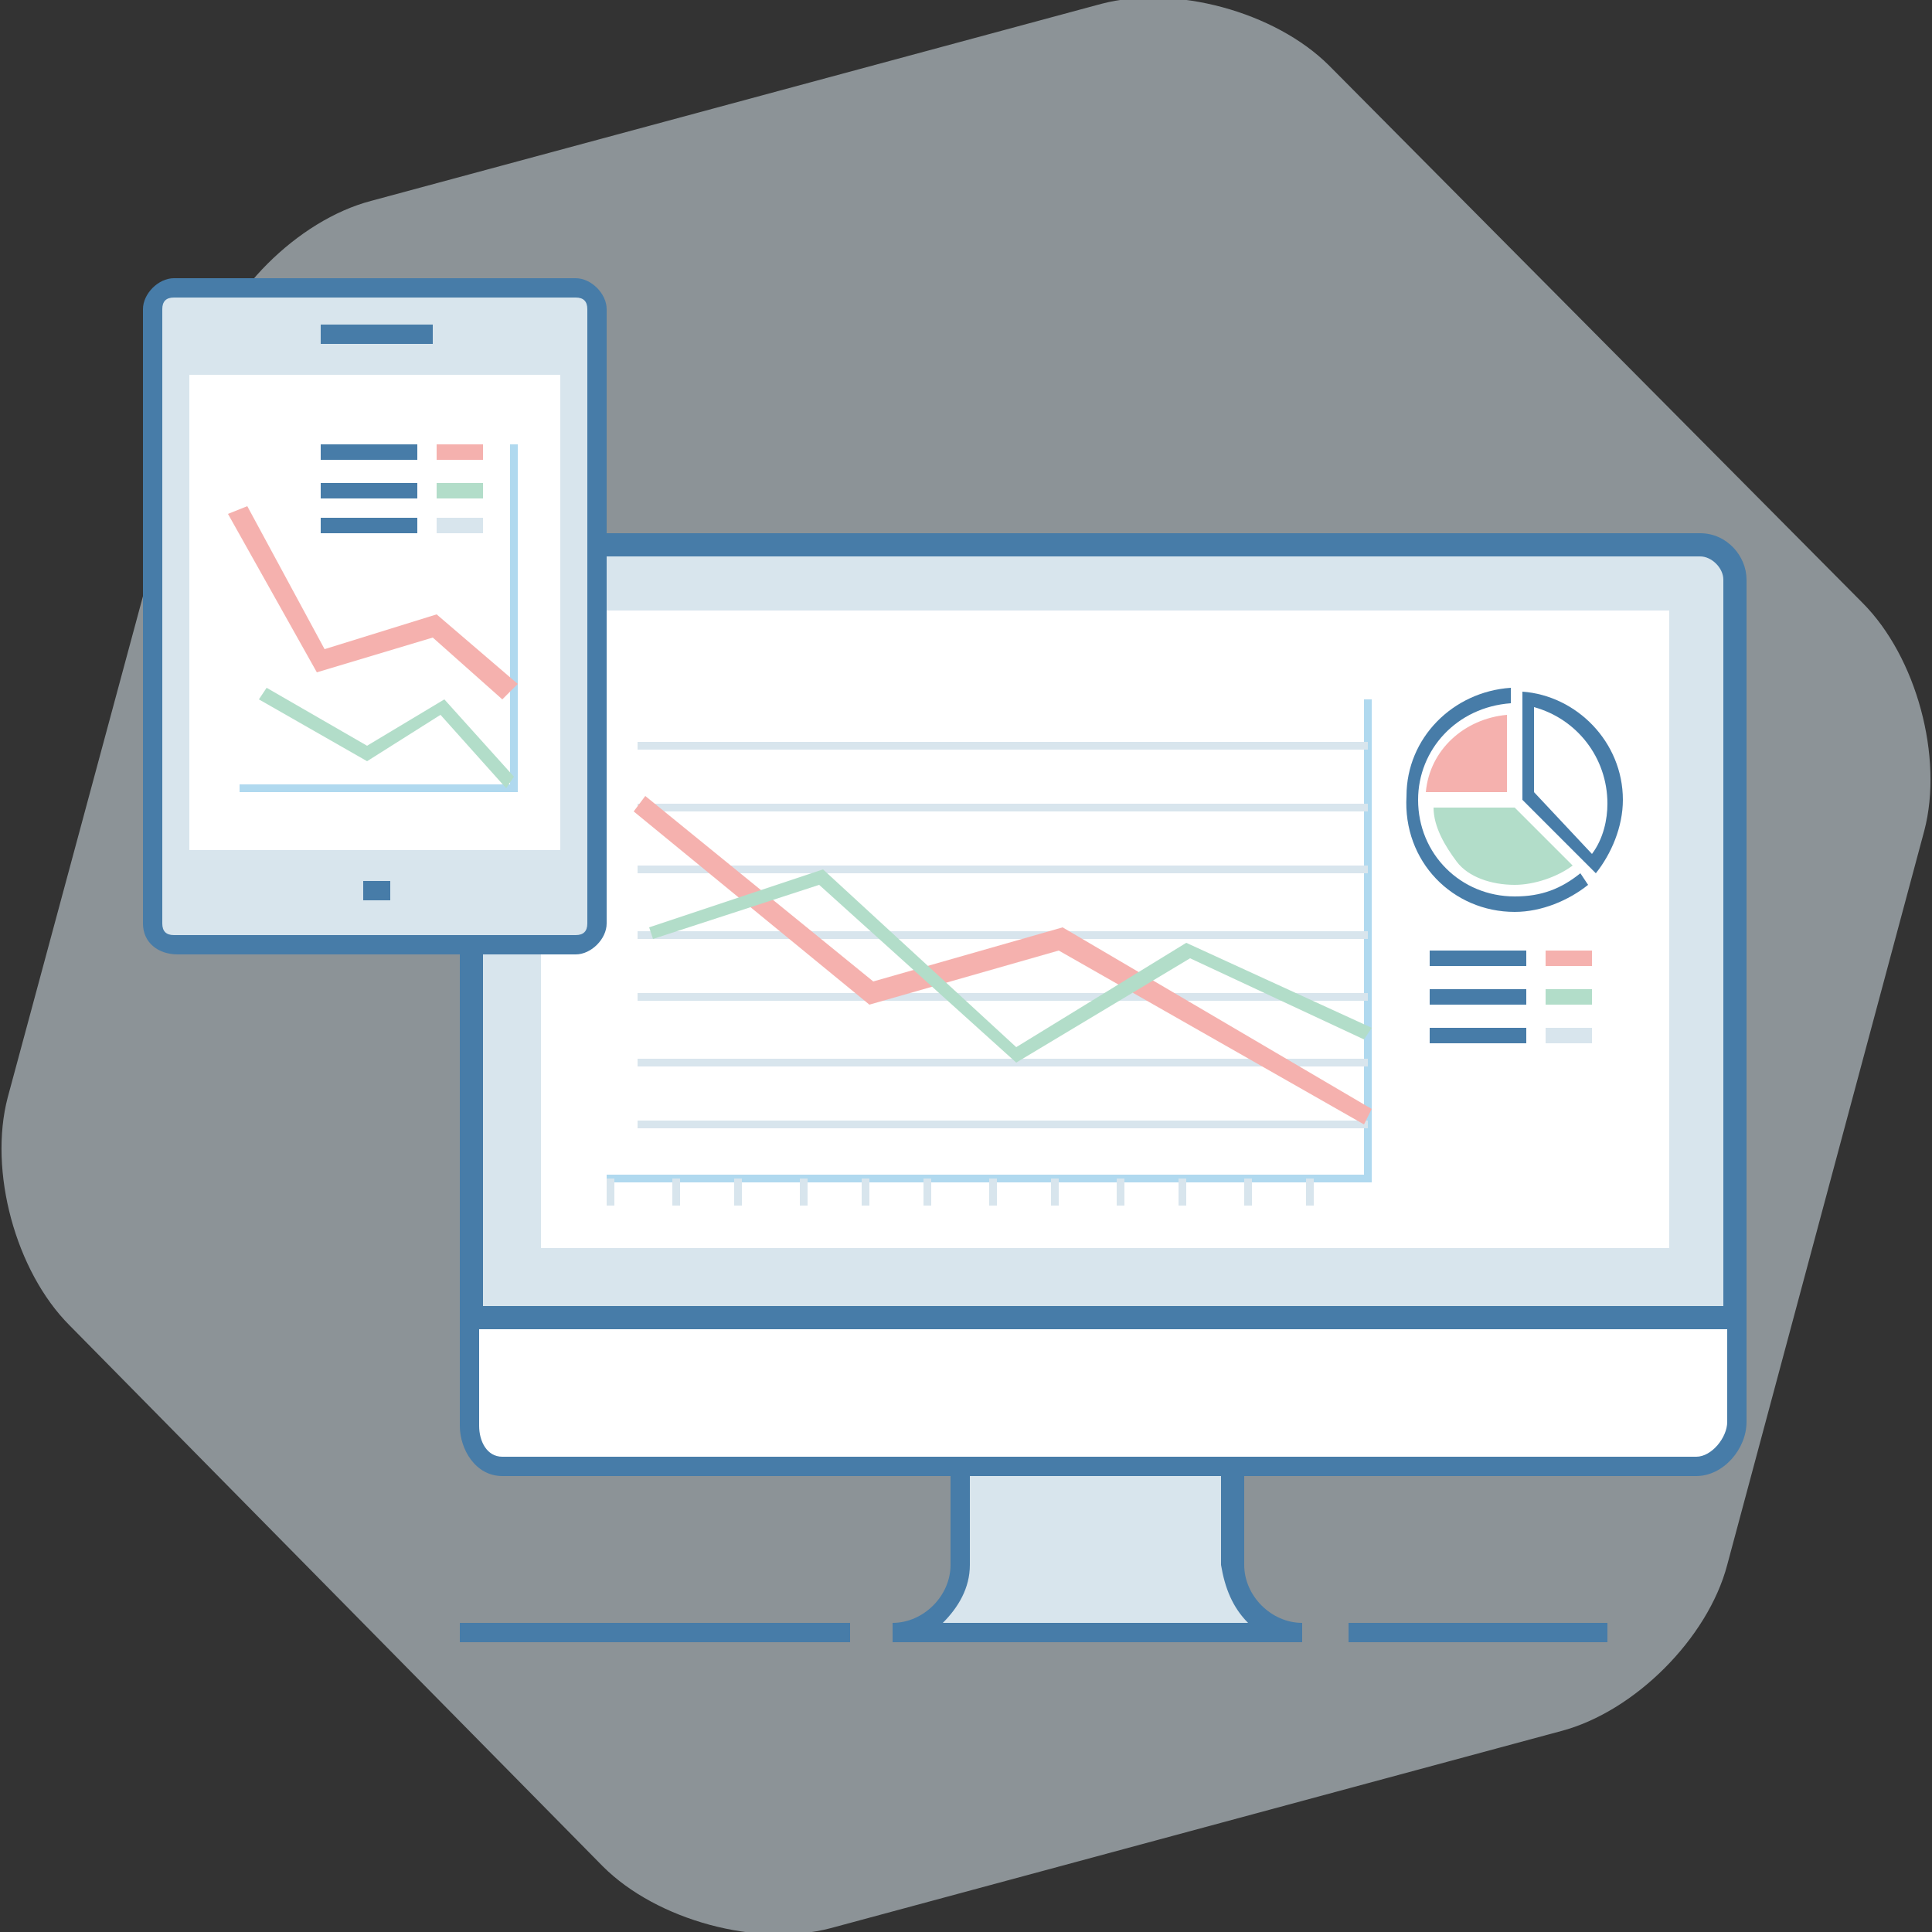 <?xml version="1.0" encoding="utf-8"?>
<!-- Generator: Adobe Illustrator 22.0.0, SVG Export Plug-In . SVG Version: 6.00 Build 0)  -->
<svg version="1.1" id="Layer_1" xmlns="http://www.w3.org/2000/svg" xmlns:xlink="http://www.w3.org/1999/xlink" x="0px" y="0px"
	 viewBox="0 0 50 50" style="enable-background:new 0 0 50 50;" xml:space="preserve">
<rect x="0" y="0" width="50" height="50" fill="#333333" stroke="none"/>
<style type="text/css">
	.st0{opacity:0.5;fill:#E7F4FC;enable-background:new    ;}
	.st1{fill:#D8E5ED;}
	.st2{fill:#477CA8;}
	.st3{fill:#FFFFFF;}
	.st4{fill:#B0D9EF;}
	.st5{fill:#B2DDC9;}
	.st6{fill:#F5B1AE;}
</style>
<g id="Layer_3">
</g>
<g id="Layer_4">
	<g>
		<path class="st0" d="M1.8,34.3c-1.4-1.4-2.1-4-1.6-5.9L5.3,9.5c0.5-1.9,2.4-3.8,4.3-4.3l18.9-5.1c1.9-0.5,4.5,0.2,5.9,1.6
			l13.8,13.9c1.4,1.4,2.1,4,1.6,5.9l-5.1,19c-0.5,1.9-2.4,3.8-4.3,4.3l-18.9,5.1c-1.9,0.5-4.5-0.2-5.9-1.6L1.8,34.3z"/>
		<g>
			<g>
				<path class="st1" d="M24.9,37.3v3.2c0,1-0.8,1.8-1.8,1.8h10.6c-1,0-1.8-0.8-1.8-1.8v-3.2H24.9z"/>
				<path class="st2" d="M23.1,42c0.8,0,1.5-0.7,1.5-1.5v-3.4h7.6v3.4c0,0.8,0.7,1.5,1.5,1.5v0.5H23.1V42z M31.6,40.5v-2.9h-6.5v2.9
					c0,0.6-0.3,1.1-0.7,1.5h7.9C31.9,41.6,31.7,41.1,31.6,40.5z"/>
			</g>
			<g>
				<g>
					<path class="st1" d="M44.9,34.1V15c0-0.5-0.4-0.9-0.9-0.9H13.1c-0.5,0-0.9,0.4-0.9,0.9v19.1H44.9z"/>
					<path class="st2" d="M11.9,15c0-0.7,0.6-1.2,1.2-1.2H44c0.7,0,1.2,0.6,1.2,1.2v19.4H11.9C11.9,34.4,11.9,15,11.9,15z
						 M44.6,33.8V15c0-0.3-0.3-0.6-0.6-0.6H13.1c-0.3,0-0.6,0.3-0.6,0.6v18.8h32.2H44.6z"/>
				</g>
				<rect x="14" y="15.8" class="st3" width="29.2" height="16.5"/>
				<g>
					<path class="st3" d="M12.2,34.1v2.8c0,0.6,0.3,1.1,0.8,1.1h30.9c0.5,0,1.1-0.6,1.1-1.1v-2.8C45,34.1,12.2,34.1,12.2,34.1z"/>
					<path class="st2" d="M11.9,36.9v-3.1h33.3v3c0,0.7-0.6,1.4-1.3,1.4H13C12.3,38.2,11.9,37.5,11.9,36.9z M44.7,34.4H12.4v2.5
						c0,0.4,0.2,0.8,0.6,0.8h30.9c0.4,0,0.8-0.5,0.8-0.9v-2.5V34.4z"/>
				</g>
			</g>
		</g>
		<g>
			<polygon class="st4" points="15.7,30.4 35.3,30.4 35.3,18.1 35.5,18.1 35.5,30.6 15.7,30.6 			"/>
		</g>
		<g>
			<path class="st5" d="M37.7,22.3c-0.3-0.4-0.6-0.9-0.6-1.4h2.1l1.5,1.5c-0.4,0.3-1,0.5-1.5,0.5C38.6,22.9,38,22.7,37.7,22.3z"/>
			<path class="st6" d="M36.9,20.5c0.1-1.1,1-1.9,2.1-2v2H36.9z"/>
			<g>
				<path class="st2" d="M36.4,20.6c0-1.5,1.2-2.7,2.7-2.8v0.4c-1.4,0.1-2.4,1.2-2.4,2.5c0,1.4,1.1,2.5,2.5,2.5
					c0.7,0,1.2-0.2,1.7-0.6l0.2,0.3c-0.5,0.4-1.2,0.7-1.9,0.7C37.6,23.6,36.3,22.3,36.4,20.6z"/>
			</g>
			<g>
				<path class="st3" d="M39.5,20.6v-2.5c1.3,0.2,2.3,1.3,2.3,2.6c0,0.6-0.1,1.1-0.5,1.6L39.5,20.6z"/>
				<path class="st2" d="M39.7,18.3c1.1,0.3,1.9,1.3,1.9,2.5c0,0.4-0.1,0.9-0.4,1.3l-1.5-1.6V18.3L39.7,18.3z M39.4,17.9v2.8
					l1.9,1.9c0.4-0.5,0.7-1.2,0.7-1.9C42,19.2,40.8,18,39.4,17.9L39.4,17.9z"/>
			</g>
		</g>
		<g>
			<g>
				<rect x="40" y="24.6" class="st6" width="1.2" height="0.4"/>
			</g>
			<g>
				<rect x="37" y="24.6" class="st2" width="2.5" height="0.4"/>
			</g>
			<g>
				<rect x="40" y="25.6" class="st5" width="1.2" height="0.4"/>
			</g>
			<g>
				<rect x="37" y="25.6" class="st2" width="2.5" height="0.4"/>
			</g>
			<g>
				<rect x="40" y="26.6" class="st1" width="1.2" height="0.4"/>
			</g>
			<g>
				<rect x="37" y="26.6" class="st2" width="2.5" height="0.4"/>
			</g>
		</g>
		<g>
			<g>
				<rect x="16.5" y="19.2" class="st1" width="18.9" height="0.2"/>
			</g>
			<g>
				<rect x="16.5" y="20.8" class="st1" width="18.9" height="0.2"/>
			</g>
			<g>
				<rect x="16.5" y="22.4" class="st1" width="18.9" height="0.2"/>
			</g>
			<g>
				<rect x="16.5" y="24.1" class="st1" width="18.9" height="0.2"/>
			</g>
			<g>
				<rect x="16.5" y="25.7" class="st1" width="18.9" height="0.2"/>
			</g>
			<g>
				<rect x="16.5" y="27.4" class="st1" width="18.9" height="0.2"/>
			</g>
			<g>
				<rect x="16.5" y="29" class="st1" width="18.9" height="0.2"/>
			</g>
		</g>
		<g>
			<g>
				<g>
					<rect x="23.9" y="30.5" class="st1" width="0.2" height="0.7"/>
				</g>
				<g>
					<rect x="25.6" y="30.5" class="st1" width="0.2" height="0.7"/>
				</g>
				<g>
					<rect x="27.2" y="30.5" class="st1" width="0.2" height="0.7"/>
				</g>
				<g>
					<rect x="28.9" y="30.5" class="st1" width="0.2" height="0.7"/>
				</g>
				<g>
					<rect x="30.5" y="30.5" class="st1" width="0.2" height="0.7"/>
				</g>
				<g>
					<rect x="32.2" y="30.5" class="st1" width="0.2" height="0.7"/>
				</g>
				<g>
					<rect x="33.8" y="30.5" class="st1" width="0.2" height="0.7"/>
				</g>
			</g>
			<g>
				<g>
					<rect x="15.7" y="30.5" class="st1" width="0.2" height="0.7"/>
				</g>
				<g>
					<rect x="17.4" y="30.5" class="st1" width="0.2" height="0.7"/>
				</g>
				<g>
					<rect x="19" y="30.5" class="st1" width="0.2" height="0.7"/>
				</g>
				<g>
					<rect x="20.7" y="30.5" class="st1" width="0.2" height="0.7"/>
				</g>
				<g>
					<rect x="22.3" y="30.5" class="st1" width="0.2" height="0.7"/>
				</g>
			</g>
		</g>
		<g>
			<polygon class="st6" points="27.4,24.6 22.5,26 16.4,21 16.7,20.6 22.6,25.4 27.5,24 35.5,28.7 35.3,29.1 			"/>
		</g>
		<g>
			<polygon class="st5" points="21.2,22.9 16.9,24.3 16.8,24 21.3,22.5 26.3,27.1 30.7,24.4 35.5,26.6 35.3,26.9 30.8,24.8 
				26.3,27.5 			"/>
		</g>
		<g>
			<rect x="11.9" y="42" class="st2" width="10.1" height="0.5"/>
		</g>
		<g>
			<rect x="34.9" y="42" class="st2" width="6.7" height="0.5"/>
		</g>
		<g>
			<g>
				<path class="st1" d="M4,19.2V8c0-0.3,0.3-0.5,0.5-0.5h10.4c0.3,0,0.5,0.2,0.5,0.5v15.9c0,0.3-0.2,0.5-0.5,0.5H4.5
					c-0.3,0-0.5-0.2-0.5-0.5v-5.1V19.2z"/>
				<path class="st2" d="M3.7,23.9V8c0-0.4,0.4-0.8,0.8-0.8h10.4c0.4,0,0.8,0.4,0.8,0.8v15.9c0,0.4-0.4,0.8-0.8,0.8H4.6
					C4.1,24.7,3.7,24.4,3.7,23.9z M4.5,7.7C4.3,7.7,4.2,7.8,4.2,8v15.9c0,0.2,0.1,0.3,0.3,0.3h10.4c0.2,0,0.3-0.1,0.3-0.3V8
					c0-0.2-0.1-0.3-0.3-0.3H4.5z"/>
			</g>
			<rect x="4.9" y="9.7" class="st3" width="9.6" height="12.3"/>
			<g>
				<g>
					<path class="st1" d="M8.3,8.7h2.9H8.3z"/>
					<rect x="8.3" y="8.4" class="st2" width="2.9" height="0.5"/>
				</g>
			</g>
			<g>
				<path class="st1" d="M9.4,23.1h0.7H9.4z"/>
				<rect x="9.4" y="22.8" class="st2" width="0.7" height="0.5"/>
			</g>
		</g>
		<g>
			<polygon class="st4" points="6.2,20.3 13.2,20.3 13.2,11.5 13.4,11.5 13.4,20.5 6.2,20.5 			"/>
		</g>
		<g>
			<polygon class="st5" points="11.4,18.5 9.5,19.7 6.7,18.1 6.9,17.8 9.5,19.3 11.5,18.1 13.3,20.1 13.1,20.4 			"/>
		</g>
		<g>
			<g>
				<rect x="11.3" y="11.5" class="st6" width="1.2" height="0.4"/>
			</g>
			<g>
				<rect x="8.3" y="11.5" class="st2" width="2.5" height="0.4"/>
			</g>
			<g>
				<rect x="11.3" y="12.5" class="st5" width="1.2" height="0.4"/>
			</g>
			<g>
				<rect x="8.3" y="12.5" class="st2" width="2.5" height="0.4"/>
			</g>
			<g>
				<rect x="11.3" y="13.4" class="st1" width="1.2" height="0.4"/>
			</g>
			<g>
				<rect x="8.3" y="13.4" class="st2" width="2.5" height="0.4"/>
			</g>
		</g>
		<g>
			<polygon class="st6" points="11.2,16.5 8.2,17.4 5.9,13.3 6.4,13.1 8.4,16.8 11.3,15.9 13.4,17.7 13,18.1 			"/>
		</g>
	</g>
</g>
</svg>

